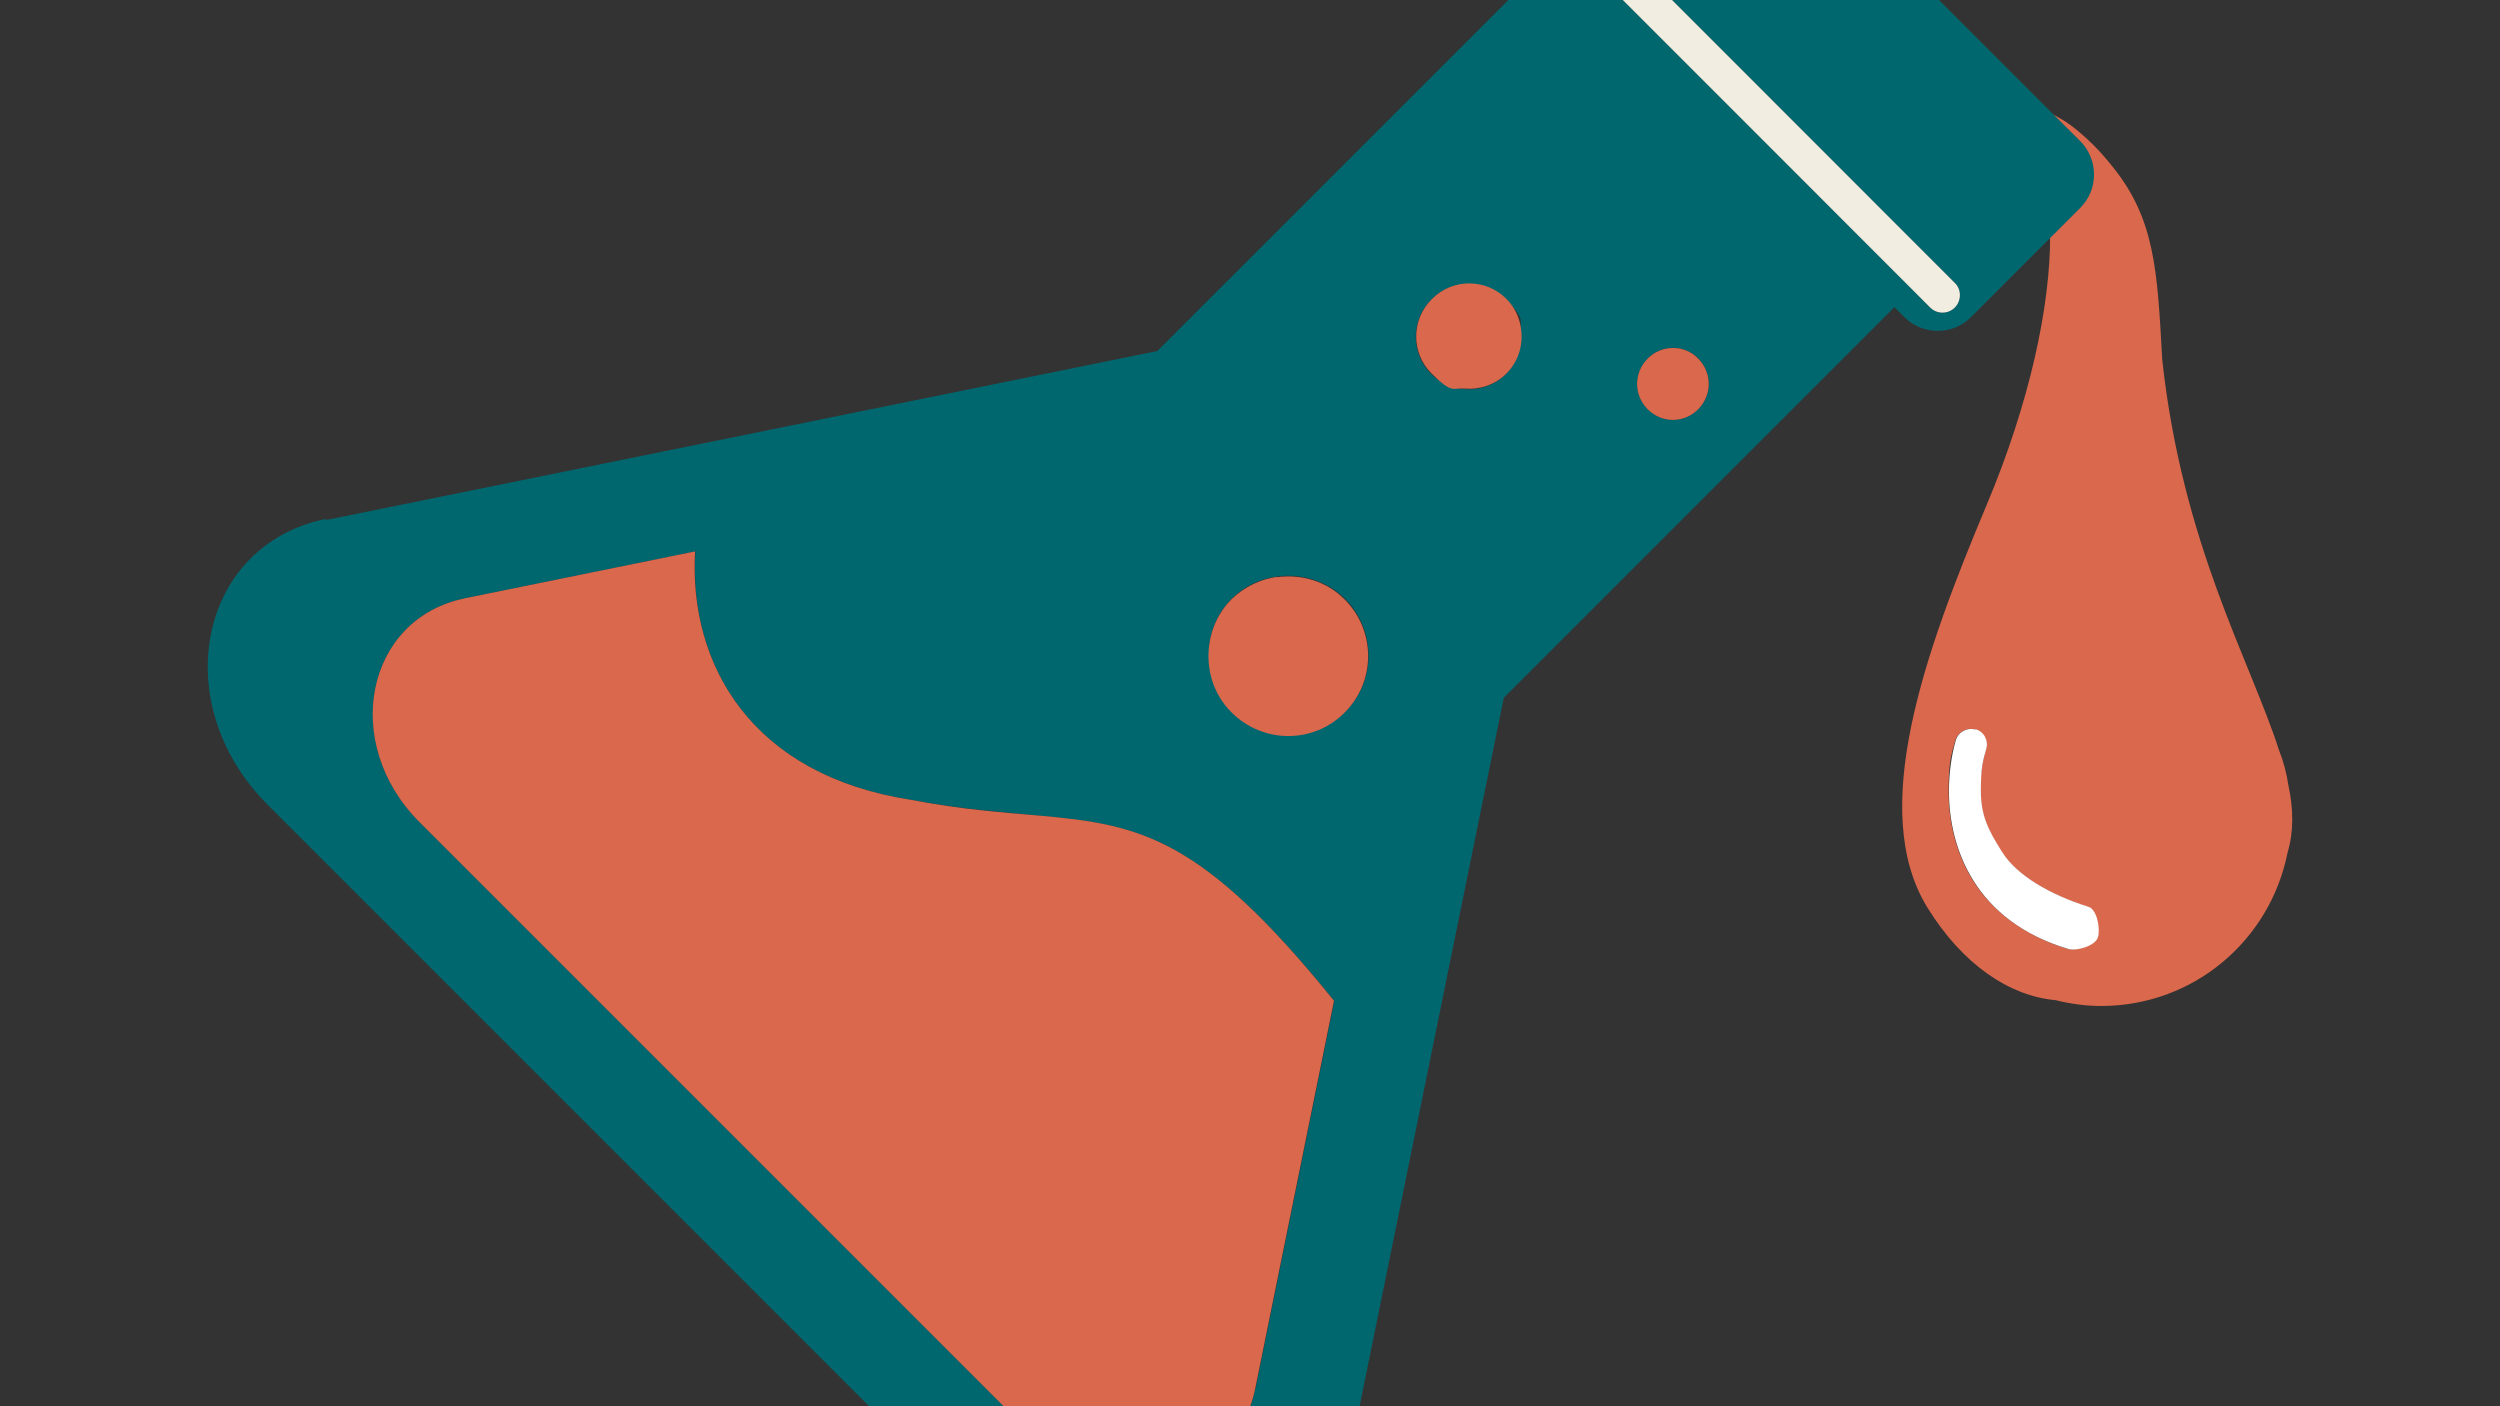<?xml version="1.0" encoding="UTF-8"?>
<svg id="Layer_1" xmlns="http://www.w3.org/2000/svg" version="1.1" viewBox="0 0 1920 1080">
  <rect x="0" y="0" width="1920" height="1080" fill="#333333" stroke="none"/>
  <!-- Generator: Adobe Illustrator 29.0.1, SVG Export Plug-In . SVG Version: 2.1.0 Build 192)  -->
  <defs>
    <style>
      .st0 {
        fill: #f1ede1;
      }

      .st1 {
        fill: #da684c;
      }

      .st2 {
        fill: #fff;
      }

      .st3 {
        fill: #00676f;
      }
    </style>
  </defs>
  <path class="st1" d="M1574.5,181.9c0,52.5-15.1,126-49,206.5-47.6,113.4-91,234.5-45.2,308.7,27.3,44.1,63.3,67.9,98.3,71,11.2,2.8,23.1,4.5,35,4.5,71.1,0,129.8-50.4,143.2-117.6h0c4.9-16.5,4.6-33.6.7-51.8-1.4-9.5-3.8-18.5-7.3-27.3-22.1-68.6-74.2-157.9-89.6-299.6-3.8-69.3-5.6-108.5-38.8-149.1-9.1-11.5-19.6-22-31.2-30.8-4.6-3.5-9.4-6-14.3-8.8l20.7,20.6c14,14,14,37.1,0,51.1l-22.8,22.8.3-.4ZM1610.9,719.9c-2.1,6.3-16.4,10.5-23.1,8.8-34.7-10.5-58.4-30.1-72.4-52.2-14-22.4-18.9-46.9-18.9-69s2.1-28,5.2-38.9c1.8-6.3,8.8-10.1,15.1-8.4,6.7,1.8,10.2,8.8,8.4,15-2.4,8.8-4.6,20-4.2,32.2,0,18.2,5.2,29.8,16.4,47.2s36.4,32.5,66.2,42c6.3,2.1,9.1,17.2,7.3,23.5v-.3Z"/>
  <path class="st3" d="M250.1,398.6c-97.7,20-122.2,141.8-44.5,219.5l300,300,300,300c77.7,77.7,199.5,52.8,219.5-44.5l129.8-637.7,300-300,7.7,7.7c14,14,37.1,14,51.1,0l61.2-61.2,22.8-22.8c14-14,14-37.1,0-51.1l-20.7-20.6-120.4-120.4-140.7-140.7c-14-14-37.1-14-51.1,0l-83.7,84c-14,14-14,37.1,0,51.1l7.7,7.7-300,300L250.8,399.3l-.7-.7ZM1304.3,314.2c-10.5,10.9-28,10.9-38.8,0s-10.8-28,0-38.9,28-10.9,38.8,0,10.8,28,0,38.9ZM1187.4-58.9c-5.2-5.2-5.2-13.6,0-18.9h0c5.2-5.2,13.7-5.2,18.9,0l147.7,147.7,147.3,147.4c5.2,5.2,5.2,13.6,0,18.9h0c-5.2,5.2-13.7,5.2-18.9,0l-147.3-147.4-147.7-147.7h0ZM964.1,1066.4c-15.4,76.3-111,95.9-171.8,35l-233.8-233.8-236.2-236.2c-60.9-60.9-41.3-156.5,35-171.9l176.8-36c-5.2,86.8,42.7,171.9,165.9,190.8,39.9,7.4,71.8,9.4,99.8,12.3,76.7,7,123.2,16.5,225,142.1l-60.5,297.8h0ZM1099.5,229.9c15.8-15.8,41.3-15.8,57,0s10.5,16.1,11.5,25.2c1,11.5-2.8,23.1-11.5,32.2-8.8,8.8-20.7,12.6-32.2,11.5-9.1-.7-18.2-4.5-25.2-11.5-15.8-15.8-15.8-41.3,0-57l.4-.4ZM928.7,494.8c1.8-12.6,7.3-25.2,17.2-35,9.8-9.8,22-15.4,35-17.1,18.5-2.5,37.8,3.1,52.2,17.1,23.8,24.1,24.2,63,0,86.8-24.2,24.1-63,24.1-86.8,0-14-14.4-19.6-33.6-17.2-52.1l-.4.4Z"/>
  <path class="st1" d="M357.2,459.5c-76.3,15.4-95.9,111-35,171.9l236.2,236.2,233.8,233.8c60.9,60.9,156.1,41.3,171.8-35l60.5-297.8c-101.5-125.7-148.4-135.1-225-142.1-28-2.5-59.8-4.5-99.8-12.2-122.8-18.9-170.8-104-165.9-190.8l-176.8,36h0Z"/>
  <path class="st1" d="M980.9,443c-12.6,1.8-24.8,7.4-35,17.1-9.8,9.8-15.4,22-17.2,35-2.5,18.5,2.8,37.8,17.2,52.1,24.2,24.1,63,24.1,86.8,0,24.2-24.1,23.8-63,0-86.8-14.3-14.4-33.6-19.6-52.2-17.1l.4-.4Z"/>
  <path class="st1" d="M1099.5,229.9c-15.8,15.8-15.8,41.3,0,57s16.1,10.9,25.2,11.5c11.5,1,23.5-2.8,32.2-11.5s12.6-20.6,11.5-32.2c-.7-9.1-4.5-18.2-11.5-25.2-15.8-15.8-41.3-15.8-57,0l-.4.4Z"/>
  <path class="st1" d="M1265.4,275.4c-10.8,10.9-10.8,28,0,38.9s28,10.9,38.8,0,10.8-28,0-38.9c-10.5-10.9-28-10.9-38.8,0Z"/>
  <path class="st0" d="M1206.3-77.8c-5.2-5.2-13.7-5.2-18.9,0h0c-5.2,5.2-5.2,14,0,18.9l147.7,147.7,147.3,147.4c5.2,5.2,13.7,5.2,18.9,0h0c5.2-5.2,5.2-14,0-18.9l-147.3-147.4-147.7-147.7h0Z"/>
  <path class="st2" d="M1517.1,560.3c-6.3-1.8-13.3,1.8-15.1,8.4-3.2,11.2-5.2,24.5-5.2,38.9,0,21.7,4.9,46.6,18.9,68.9,14,22.4,37.4,41.7,72.4,52.2,6.3,2.1,21-2.1,23.1-8.8,2.1-6.3-.7-21.7-7.3-23.5-30.1-9.5-55.3-24.5-66.2-42-11.2-17.5-16.4-28.7-16.4-47.2s1.8-23.5,4.2-32.2c1.8-6.3-1.8-13.3-8.4-15v.4Z"/>
</svg>